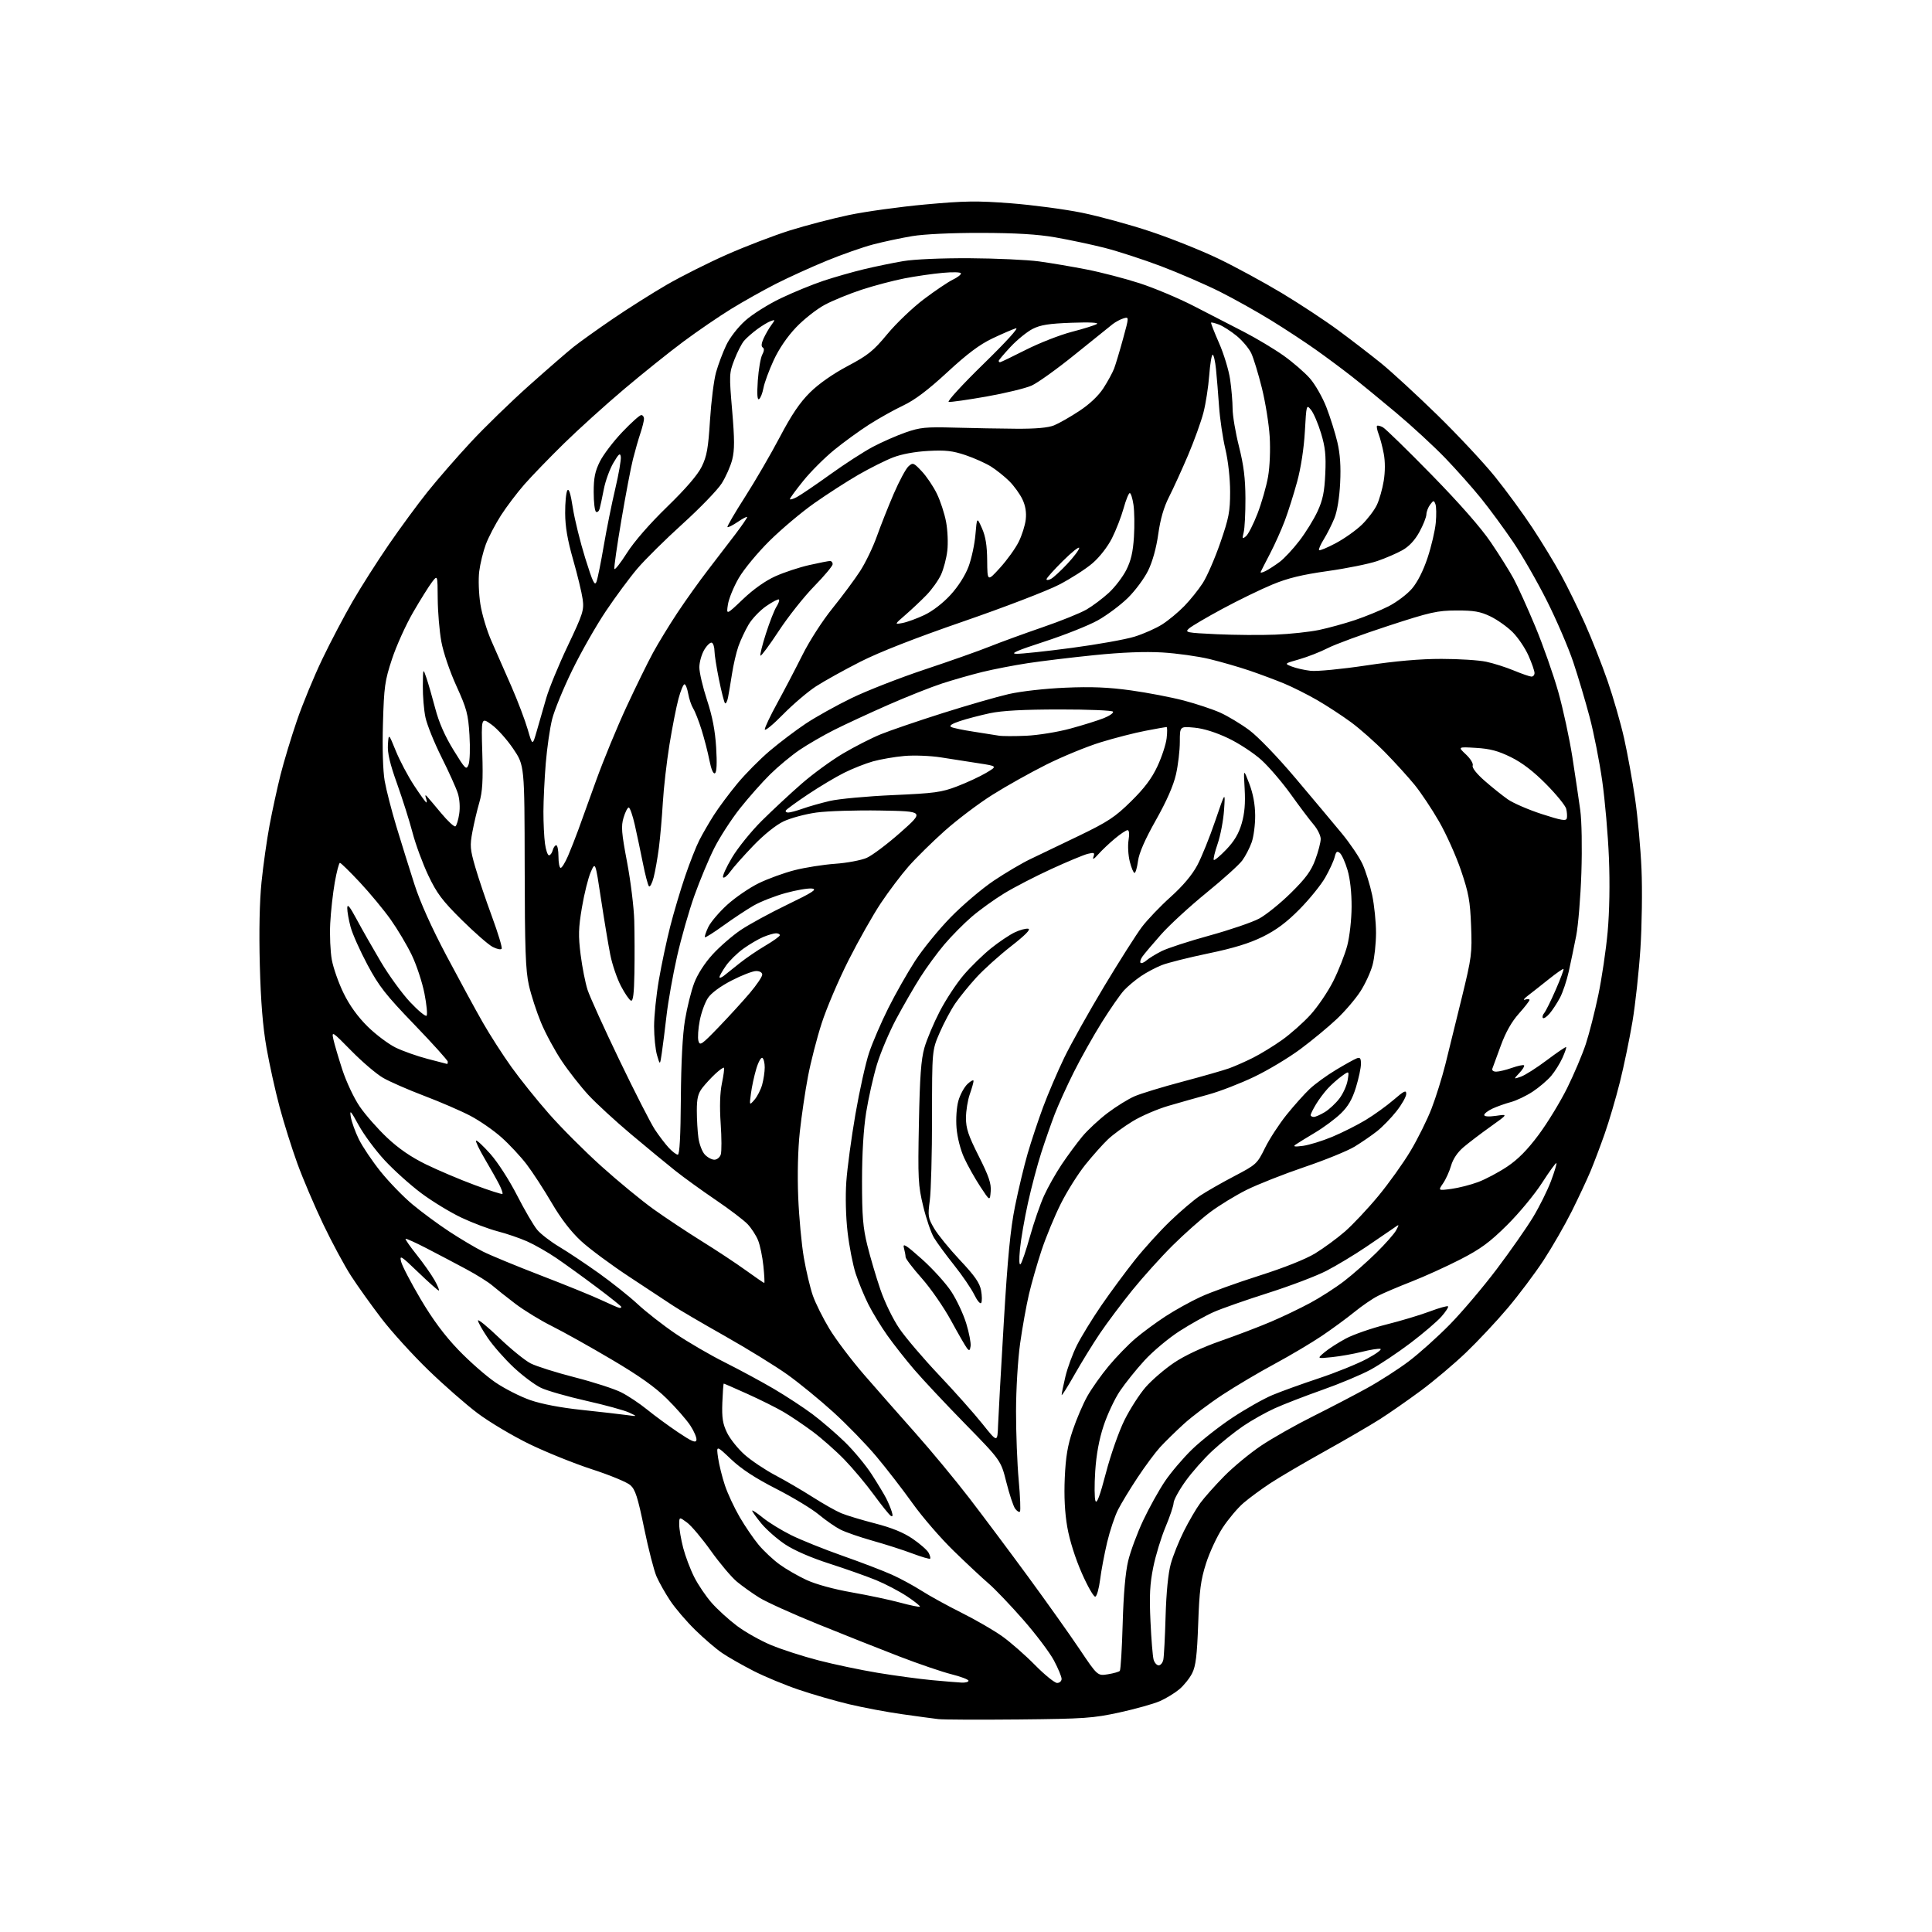 <?xml version="1.0" encoding="UTF-8" standalone="no"?>
<svg 
  version="1.1" 
  xmlns="http://www.w3.org/2000/svg" 
  xmlns:xlink="http://www.w3.org/1999/xlink" 
  xmlns:svg="http://www.w3.org/2000/svg"
  xmlns:rdf="http://www.w3.org/1999/02/22-rdf-syntax-ns#"
  xmlns:cc="http://creativecommons.org/ns#"
  xmlns:dc="http://purl.org/dc/elements/1.1/"
  viewBox="0 0 768 768"
  width="768"
  height="768"
>
<style>svg {background-color: white; }</style>"
<path stroke="none" fill="black" fill-rule="evenodd" d="M405.00,683.51C389.32,683.66 374.93,683.60 373.00,683.37C371.07,683.15 364.59,682.27 358.60,681.42C352.60,680.58 343.15,678.80 337.60,677.48C332.04,676.16 323.00,673.55 317.50,671.68C312.00,669.82 303.90,666.45 299.50,664.20C295.10,661.95 289.51,658.77 287.09,657.12C284.66,655.48 279.82,651.33 276.33,647.90C272.83,644.48 268.38,639.27 266.43,636.32C264.47,633.38 262.04,629.07 261.01,626.74C259.98,624.41 257.75,615.75 256.06,607.50C253.52,595.15 252.55,592.12 250.57,590.37C249.24,589.19 242.39,586.36 235.33,584.07C228.27,581.78 217.05,577.25 210.38,574.01C203.72,570.76 194.49,565.27 189.88,561.80C185.27,558.34 176.44,550.61 170.27,544.63C164.09,538.65 155.71,529.43 151.65,524.13C147.60,518.83 142.13,511.19 139.52,507.14C136.90,503.09 131.93,493.86 128.48,486.64C125.03,479.41 120.40,468.55 118.20,462.50C116.00,456.45 112.82,446.32 111.13,440.00C109.44,433.68 107.10,423.10 105.94,416.50C104.47,408.11 103.67,398.23 103.28,383.64C102.93,370.26 103.17,358.42 103.96,350.64C104.64,343.96 106.08,333.77 107.16,328.00C108.24,322.23 110.21,313.22 111.52,307.98C112.84,302.74 115.76,293.07 118.02,286.48C120.27,279.89 124.82,268.88 128.12,262.00C131.42,255.12 136.86,244.78 140.21,239.00C143.56,233.22 150.01,223.10 154.54,216.50C159.07,209.90 166.01,200.45 169.97,195.50C173.93,190.55 181.66,181.67 187.15,175.77C192.64,169.86 203.06,159.73 210.31,153.26C217.57,146.78 225.53,139.87 228.00,137.90C230.47,135.94 237.45,130.95 243.50,126.82C249.55,122.69 259.23,116.57 265.00,113.22C270.77,109.88 281.57,104.45 289.00,101.17C296.43,97.89 307.68,93.59 314.00,91.60C320.32,89.62 330.90,86.86 337.50,85.47C344.10,84.09 357.74,82.20 367.82,81.28C383.53,79.85 388.37,79.78 401.82,80.81C410.44,81.48 423.12,83.16 430.00,84.55C436.88,85.95 449.15,89.30 457.28,92.01C465.41,94.72 477.56,99.57 484.28,102.80C491.00,106.03 502.35,112.19 509.50,116.48C516.65,120.78 526.77,127.45 532.00,131.31C537.23,135.17 544.88,141.06 549.00,144.39C553.12,147.73 563.19,157.00 571.37,164.98C579.54,172.97 589.86,184.00 594.29,189.50C598.73,195.00 605.43,204.15 609.18,209.84C612.93,215.53 618.06,223.97 620.58,228.60C623.11,233.23 627.37,241.92 630.05,247.91C632.73,253.91 636.77,264.14 639.03,270.66C641.29,277.17 644.25,287.45 645.61,293.50C646.96,299.55 648.93,310.35 649.97,317.50C651.02,324.65 652.17,337.25 652.52,345.50C652.88,353.75 652.68,367.97 652.09,377.10C651.49,386.24 650.07,399.29 648.93,406.10C647.78,412.92 645.54,423.73 643.94,430.12C642.35,436.51 639.63,445.73 637.91,450.62C636.20,455.50 633.66,462.20 632.29,465.50C630.91,468.80 627.54,476.00 624.80,481.50C622.05,487.00 617.00,495.77 613.58,501.00C610.15,506.23 603.73,514.77 599.31,520.00C594.90,525.23 587.44,533.18 582.74,537.68C578.04,542.18 569.98,548.98 564.84,552.79C559.70,556.59 552.35,561.72 548.50,564.17C544.65,566.62 534.75,572.38 526.50,576.97C518.25,581.56 508.57,587.24 505.00,589.59C501.43,591.94 496.62,595.48 494.31,597.46C492.01,599.43 488.29,603.85 486.04,607.27C483.79,610.70 480.81,617.10 479.41,621.50C477.29,628.16 476.77,632.18 476.30,645.50C475.84,658.14 475.34,662.26 473.91,665.12C472.91,667.12 470.61,669.99 468.80,671.51C466.99,673.03 463.49,675.17 461.01,676.25C458.53,677.33 451.32,679.35 445.00,680.73C434.48,683.02 431.08,683.25 405.00,683.51zM382.25,668.86C383.76,668.94 385.00,668.60 385.00,668.12C385.00,667.64 381.96,666.48 378.25,665.55C374.54,664.62 365.20,661.44 357.50,658.47C349.80,655.51 335.26,649.74 325.19,645.65C315.12,641.57 304.62,636.82 301.87,635.11C299.11,633.40 295.10,630.53 292.94,628.75C290.78,626.96 286.13,621.45 282.60,616.50C279.07,611.55 274.80,606.47 273.09,605.22C270.00,602.94 270.00,602.94 270.00,606.08C270.00,607.80 270.71,611.94 271.57,615.28C272.44,618.61 274.41,623.85 275.97,626.92C277.52,629.99 280.65,634.61 282.93,637.19C285.20,639.77 289.72,643.88 292.97,646.32C296.23,648.77 302.32,652.19 306.51,653.94C310.69,655.68 319.16,658.42 325.31,660.01C331.47,661.61 342.12,663.85 349.00,664.99C355.88,666.12 365.55,667.43 370.50,667.89C375.45,668.35 380.74,668.79 382.25,668.86zM420.22,669.00C421.20,669.00 422.00,668.28 422.00,667.39C422.00,666.50 420.62,663.19 418.94,660.03C417.25,656.87 411.74,649.57 406.69,643.81C401.63,638.05 395.48,631.60 393.00,629.48C390.52,627.36 384.30,621.55 379.17,616.56C374.03,611.58 366.66,603.06 362.78,597.62C358.90,592.19 352.42,583.80 348.37,578.97C344.32,574.14 336.62,566.21 331.25,561.34C325.89,556.47 317.68,549.75 313.00,546.41C308.32,543.07 297.07,536.14 288.00,531.01C278.93,525.89 269.70,520.48 267.50,518.99C265.30,517.51 257.56,512.40 250.29,507.64C243.03,502.87 234.33,496.43 230.97,493.32C226.92,489.56 222.98,484.44 219.26,478.08C216.18,472.81 211.71,465.95 209.34,462.84C206.96,459.73 202.47,454.91 199.36,452.14C196.25,449.36 190.68,445.50 186.97,443.55C183.27,441.61 175.02,438.04 168.64,435.62C162.26,433.20 154.90,429.98 152.27,428.46C149.65,426.94 143.96,422.10 139.63,417.68C132.08,409.99 131.80,409.80 132.51,413.08C132.91,414.96 134.52,420.41 136.07,425.19C137.65,430.02 140.70,436.52 142.97,439.83C145.20,443.11 150.09,448.67 153.82,452.19C158.48,456.59 163.36,459.94 169.35,462.87C174.15,465.21 182.86,468.91 188.70,471.07C194.54,473.24 199.51,474.83 199.73,474.60C199.96,474.37 199.38,472.68 198.44,470.84C197.51,469.00 194.94,464.45 192.74,460.72C190.53,456.99 188.96,453.70 189.25,453.42C189.53,453.14 192.08,455.51 194.92,458.70C197.83,461.96 202.46,469.14 205.54,475.17C208.55,481.05 212.16,487.22 213.56,488.89C214.97,490.56 218.90,493.59 222.31,495.62C225.71,497.65 232.78,502.36 238.00,506.08C243.22,509.80 250.20,515.36 253.50,518.43C256.80,521.50 263.53,526.76 268.46,530.11C273.39,533.46 282.23,538.61 288.10,541.55C293.98,544.50 302.77,549.25 307.64,552.11C312.51,554.98 319.43,559.51 323.00,562.18C326.57,564.86 332.38,569.85 335.89,573.27C339.40,576.70 344.19,582.47 346.53,586.10C348.87,589.72 351.45,594.00 352.27,595.60C353.08,597.19 354.08,599.57 354.48,600.88C354.99,602.51 354.87,603.04 354.10,602.56C353.49,602.18 350.46,598.41 347.37,594.19C344.29,589.96 339.00,583.66 335.63,580.19C332.26,576.71 326.57,571.70 323.00,569.04C319.43,566.39 314.23,562.88 311.44,561.25C308.66,559.62 302.25,556.42 297.19,554.14C292.14,551.86 287.87,550.00 287.71,550.00C287.55,550.00 287.30,553.39 287.14,557.54C286.92,563.61 287.28,565.95 289.01,569.52C290.19,571.96 293.32,575.88 295.96,578.23C298.60,580.58 304.08,584.25 308.13,586.40C312.18,588.54 318.90,592.46 323.05,595.11C327.20,597.76 332.30,600.65 334.39,601.52C336.48,602.39 342.53,604.22 347.85,605.59C354.49,607.30 359.15,609.20 362.80,611.69C365.71,613.68 368.56,616.18 369.13,617.24C369.70,618.30 369.97,619.36 369.73,619.60C369.50,619.83 366.34,618.91 362.72,617.55C359.10,616.18 351.99,613.90 346.91,612.48C341.84,611.05 336.06,609.05 334.07,608.03C332.07,607.02 328.20,604.33 325.47,602.06C322.74,599.79 315.10,595.17 308.50,591.80C300.17,587.54 294.71,583.97 290.62,580.09C284.73,574.50 284.73,574.50 285.45,579.50C285.85,582.25 287.07,587.19 288.17,590.47C289.27,593.76 291.92,599.43 294.05,603.08C296.18,606.73 299.57,611.70 301.58,614.11C303.60,616.52 307.32,620.02 309.87,621.87C312.42,623.73 317.26,626.52 320.64,628.08C324.34,629.79 331.49,631.75 338.64,633.00C345.16,634.14 353.82,635.98 357.87,637.08C361.93,638.18 365.44,638.90 365.67,638.67C365.90,638.44 363.58,636.59 360.53,634.56C357.47,632.54 351.94,629.64 348.24,628.12C344.53,626.60 336.18,623.65 329.69,621.56C322.31,619.19 315.69,616.30 312.05,613.88C308.85,611.74 304.61,608.00 302.62,605.58C300.63,603.15 299.00,600.87 299.00,600.51C299.00,600.16 300.91,601.42 303.25,603.32C305.59,605.22 310.65,608.33 314.50,610.24C318.35,612.15 327.57,615.86 335.00,618.48C342.43,621.09 351.24,624.47 354.58,625.98C357.92,627.48 363.22,630.36 366.35,632.36C369.48,634.37 376.65,638.31 382.27,641.12C387.90,643.93 395.20,648.16 398.50,650.53C401.80,652.90 407.64,658.02 411.47,661.92C415.31,665.81 419.25,669.00 420.22,669.00zM440.40,665.55C442.65,665.19 444.79,664.58 445.14,664.20C445.49,663.81 446.00,655.40 446.28,645.50C446.61,633.74 447.37,625.07 448.46,620.50C449.38,616.65 452.08,609.39 454.44,604.38C456.81,599.36 460.69,592.38 463.05,588.88C465.41,585.37 470.25,579.67 473.80,576.22C477.35,572.77 484.58,567.07 489.88,563.56C495.17,560.06 502.36,555.99 505.85,554.54C509.34,553.08 517.67,550.08 524.35,547.86C531.03,545.64 539.58,542.18 543.34,540.17C547.10,538.15 549.51,536.36 548.69,536.20C547.87,536.03 544.57,536.56 541.35,537.38C538.13,538.19 532.80,539.14 529.50,539.48C523.50,540.11 523.50,540.11 526.50,537.56C528.15,536.16 531.98,533.70 535.00,532.09C538.02,530.48 545.23,527.98 551.00,526.53C556.77,525.09 564.56,522.75 568.31,521.34C572.05,519.93 575.34,519.01 575.62,519.29C575.90,519.56 574.71,521.40 572.99,523.36C571.27,525.32 565.73,530.05 560.68,533.88C555.63,537.70 548.50,542.46 544.84,544.46C541.17,546.46 532.54,550.08 525.65,552.50C518.77,554.93 510.23,558.24 506.68,559.85C503.13,561.46 497.50,564.62 494.18,566.88C490.85,569.14 485.36,573.55 481.99,576.67C478.61,579.80 473.76,585.28 471.22,588.85C468.67,592.41 466.56,596.27 466.53,597.42C466.49,598.56 465.05,602.88 463.31,607.00C461.58,611.12 459.38,618.32 458.44,622.99C457.09,629.66 456.85,634.28 457.33,644.49C457.66,651.65 458.22,658.51 458.58,659.75C458.94,660.99 459.85,662.00 460.60,662.00C461.35,662.00 462.18,660.99 462.44,659.75C462.70,658.51 463.11,650.75 463.34,642.50C463.62,632.98 464.37,625.36 465.41,621.63C466.30,618.41 468.65,612.56 470.62,608.63C472.58,604.71 475.51,599.70 477.12,597.50C478.73,595.30 483.03,590.47 486.67,586.77C490.31,583.08 496.94,577.61 501.39,574.63C505.85,571.65 515.07,566.43 521.87,563.04C528.67,559.64 538.35,554.60 543.37,551.83C548.39,549.07 555.88,544.26 560.00,541.15C564.12,538.04 571.47,531.45 576.33,526.50C581.18,521.55 589.57,511.65 594.97,504.50C600.36,497.35 606.85,488.07 609.39,483.88C611.92,479.69 615.14,473.22 616.54,469.50C617.93,465.79 618.90,462.57 618.68,462.35C618.47,462.13 615.90,465.68 612.97,470.23C610.05,474.78 603.80,482.32 599.08,487.00C592.14,493.87 588.59,496.48 580.50,500.64C575.00,503.46 566.25,507.44 561.05,509.47C555.85,511.50 549.84,514.06 547.70,515.16C545.55,516.25 541.36,519.13 538.39,521.55C535.41,523.97 529.60,528.24 525.46,531.03C521.32,533.82 512.88,538.83 506.72,542.15C500.55,545.47 491.23,550.99 486.00,554.42C480.77,557.85 473.82,563.09 470.55,566.08C467.28,569.06 463.04,573.22 461.12,575.32C459.21,577.42 455.20,582.82 452.22,587.32C449.24,591.82 445.73,597.59 444.43,600.15C443.13,602.71 441.18,608.56 440.09,613.15C439.01,617.74 437.75,624.39 437.31,627.92C436.86,631.46 436.01,634.51 435.41,634.70C434.81,634.90 432.39,630.70 430.04,625.36C427.44,619.45 425.18,612.30 424.27,607.08C423.27,601.35 422.94,594.85 423.26,587.50C423.63,579.14 424.39,574.58 426.45,568.50C427.93,564.10 430.54,558.02 432.24,555.00C433.94,551.98 437.76,546.58 440.74,543.00C443.72,539.42 448.48,534.52 451.33,532.09C454.17,529.67 459.58,525.69 463.34,523.24C467.10,520.79 473.40,517.30 477.34,515.49C481.28,513.68 491.74,509.90 500.59,507.09C510.48,503.95 519.03,500.54 522.80,498.24C526.17,496.18 531.48,492.29 534.60,489.58C537.71,486.87 543.69,480.52 547.88,475.46C552.07,470.40 557.86,462.30 560.74,457.46C563.63,452.62 567.38,445.04 569.08,440.63C570.78,436.22 573.25,428.31 574.57,423.05C575.89,417.80 578.82,405.87 581.10,396.54C585.01,380.51 585.21,378.96 584.78,368.04C584.40,358.16 583.82,354.99 580.77,346.00C578.81,340.23 574.87,331.45 572.01,326.50C569.16,321.55 564.80,315.02 562.34,312.00C559.88,308.98 554.64,303.20 550.68,299.16C546.73,295.13 540.58,289.68 537.00,287.06C533.42,284.43 527.35,280.47 523.50,278.25C519.65,276.04 513.80,273.10 510.50,271.73C507.20,270.36 501.07,268.07 496.87,266.63C492.68,265.20 485.48,263.12 480.87,262.00C476.27,260.89 467.77,259.70 462.00,259.36C455.09,258.96 445.86,259.32 435.00,260.43C425.93,261.35 414.00,262.79 408.50,263.63C403.00,264.47 394.90,266.04 390.50,267.12C386.10,268.20 378.90,270.26 374.50,271.69C370.10,273.12 360.43,276.97 353.00,280.23C345.57,283.50 335.95,287.96 331.61,290.14C327.27,292.33 321.07,295.92 317.82,298.12C314.57,300.33 309.32,304.69 306.14,307.82C302.97,310.94 297.56,317.05 294.12,321.39C290.69,325.73 286.10,332.83 283.91,337.17C281.73,341.52 278.19,350.00 276.04,356.02C273.89,362.04 270.78,372.94 269.13,380.24C267.48,387.53 265.62,398.00 264.98,403.50C264.35,409.00 263.50,415.75 263.09,418.50C262.36,423.50 262.36,423.50 261.19,419.50C260.54,417.30 260.01,412.12 260.01,408.00C260.01,403.88 260.87,395.55 261.92,389.50C262.96,383.45 264.98,373.93 266.40,368.35C267.82,362.76 270.50,353.76 272.34,348.35C274.18,342.93 276.72,336.48 277.99,334.00C279.25,331.52 281.85,327.02 283.78,324.00C285.71,320.98 289.90,315.35 293.09,311.50C296.27,307.65 302.07,301.80 305.96,298.50C309.85,295.20 316.28,290.33 320.26,287.68C324.24,285.02 332.45,280.45 338.50,277.51C344.55,274.57 357.60,269.47 367.50,266.17C377.40,262.88 389.10,258.75 393.50,256.98C397.90,255.22 407.35,251.78 414.50,249.32C421.65,246.87 429.50,243.70 431.94,242.28C434.38,240.86 438.35,237.87 440.78,235.64C443.20,233.41 446.32,229.33 447.71,226.58C449.58,222.89 450.38,219.44 450.76,213.42C451.04,208.93 450.95,203.18 450.57,200.63C450.19,198.08 449.53,196.00 449.10,196.00C448.68,196.00 447.57,198.74 446.64,202.08C445.71,205.43 443.63,210.78 442.02,213.97C440.30,217.37 437.10,221.48 434.29,223.89C431.66,226.16 425.68,230.00 421.00,232.42C416.32,234.85 399.23,241.41 383.00,247.01C363.70,253.67 349.49,259.24 341.90,263.10C335.52,266.35 327.65,270.72 324.40,272.82C321.16,274.92 315.24,279.96 311.25,284.02C307.26,288.08 304.01,290.75 304.01,289.95C304.02,289.15 306.25,284.45 308.97,279.50C311.68,274.55 316.16,265.99 318.92,260.47C321.79,254.73 326.95,246.72 330.99,241.73C334.86,236.93 339.78,230.31 341.91,227.01C344.05,223.71 347.03,217.52 348.55,213.25C350.06,208.99 353.09,201.36 355.27,196.29C357.46,191.23 360.09,186.32 361.12,185.39C362.89,183.79 363.16,183.89 366.41,187.34C368.30,189.34 371.00,193.34 372.41,196.24C373.82,199.13 375.48,204.20 376.09,207.50C376.71,210.80 376.92,215.94 376.57,218.92C376.23,221.90 375.10,226.18 374.08,228.42C373.05,230.66 370.46,234.30 368.33,236.50C366.19,238.70 362.43,242.25 359.97,244.38C355.50,248.26 355.50,248.26 358.77,247.65C360.56,247.32 364.47,245.89 367.46,244.48C370.72,242.93 374.87,239.74 377.87,236.45C380.92,233.12 383.69,228.76 385.01,225.25C386.19,222.09 387.43,216.35 387.75,212.50C388.35,205.50 388.35,205.50 390.35,210.00C391.79,213.26 392.37,216.80 392.42,222.86C392.50,231.23 392.50,231.23 397.54,225.69C400.31,222.64 403.63,218.03 404.92,215.44C406.22,212.85 407.49,208.83 407.75,206.51C408.07,203.67 407.64,201.04 406.43,198.49C405.44,196.40 403.11,193.18 401.26,191.32C399.40,189.47 396.15,186.86 394.02,185.51C391.90,184.17 387.31,182.11 383.83,180.93C378.69,179.20 375.90,178.88 369.00,179.25C363.71,179.54 358.42,180.51 354.99,181.84C351.96,183.01 345.77,186.11 341.22,188.73C336.68,191.35 328.81,196.43 323.73,200.00C318.65,203.57 310.63,210.32 305.90,215.00C301.14,219.71 295.68,226.31 293.66,229.80C291.65,233.26 289.72,237.98 289.36,240.30C288.71,244.50 288.71,244.50 295.32,238.21C299.48,234.24 304.25,230.86 308.21,229.08C311.67,227.52 317.74,225.51 321.70,224.62C325.66,223.73 329.37,223.00 329.95,223.00C330.53,223.00 331.00,223.57 331.00,224.27C331.00,224.96 327.70,228.91 323.66,233.04C319.62,237.17 313.27,245.18 309.56,250.84C305.84,256.50 302.57,260.91 302.30,260.63C302.03,260.36 303.01,256.39 304.48,251.82C305.95,247.24 307.83,242.45 308.66,241.16C309.48,239.88 309.93,238.60 309.65,238.32C309.37,238.04 307.09,239.21 304.59,240.94C302.09,242.66 298.93,245.98 297.56,248.31C296.19,250.65 294.37,254.52 293.53,256.91C292.69,259.30 291.54,264.24 290.98,267.88C290.42,271.52 289.70,275.77 289.39,277.32C289.07,278.87 288.54,279.87 288.20,279.54C287.87,279.20 286.80,275.01 285.82,270.22C284.84,265.42 284.03,260.29 284.02,258.81C284.01,257.33 283.56,255.84 283.02,255.51C282.47,255.17 281.13,256.39 280.02,258.20C278.91,260.02 278.01,263.19 278.00,265.25C278.00,267.31 279.37,273.16 281.04,278.25C283.18,284.75 284.27,290.36 284.68,297.11C285.07,303.43 284.91,306.94 284.21,307.37C283.55,307.78 282.72,305.87 282.01,302.26C281.39,299.09 279.98,293.64 278.89,290.14C277.80,286.64 276.30,282.82 275.56,281.64C274.83,280.46 273.93,277.81 273.57,275.75C273.21,273.69 272.54,272.00 272.09,272.00C271.63,272.00 270.56,274.59 269.71,277.75C268.85,280.91 267.24,289.12 266.12,296.00C265.01,302.88 263.82,313.23 263.49,319.00C263.15,324.77 262.45,332.88 261.92,337.00C261.38,341.12 260.45,346.44 259.83,348.80C259.21,351.17 258.37,352.75 257.96,352.30C257.56,351.86 256.47,347.73 255.56,343.13C254.64,338.53 253.19,331.67 252.34,327.88C251.48,324.10 250.40,321.00 249.93,321.00C249.46,321.00 248.54,322.80 247.88,325.01C246.85,328.45 247.04,330.95 249.28,342.76C250.71,350.32 251.99,360.77 252.13,366.00C252.27,371.23 252.30,380.60 252.19,386.83C252.05,394.97 251.67,398.06 250.83,397.78C250.19,397.56 248.38,394.94 246.82,391.94C245.26,388.95 243.35,383.35 242.59,379.50C241.83,375.65 240.18,365.75 238.93,357.50C236.66,342.50 236.66,342.50 234.83,346.65C233.83,348.93 232.26,355.23 231.34,360.65C229.94,368.93 229.85,371.94 230.81,379.50C231.43,384.45 232.68,390.75 233.57,393.50C234.47,396.25 240.18,408.85 246.27,421.50C252.36,434.15 258.68,446.52 260.31,449.00C261.95,451.48 264.44,454.74 265.83,456.25C267.23,457.76 268.85,459.00 269.44,459.00C270.15,459.00 270.55,451.70 270.65,436.75C270.75,422.43 271.33,411.29 272.29,405.50C273.11,400.55 274.76,393.91 275.96,390.75C277.29,387.25 280.14,382.82 283.25,379.42C286.05,376.35 291.05,372.01 294.34,369.77C297.64,367.53 306.00,362.97 312.92,359.63C323.17,354.68 324.99,353.49 322.77,353.21C321.26,353.02 316.54,353.83 312.28,355.00C308.02,356.17 302.27,358.42 299.51,360.02C296.76,361.61 291.38,365.17 287.56,367.93C283.74,370.69 280.44,372.78 280.22,372.56C280.01,372.34 280.60,370.54 281.54,368.55C282.49,366.56 285.90,362.55 289.12,359.63C292.34,356.72 297.97,352.87 301.62,351.09C305.27,349.31 311.67,346.98 315.83,345.92C319.99,344.85 327.24,343.71 331.95,343.37C336.65,343.04 342.30,341.98 344.50,341.03C346.70,340.07 352.76,335.51 357.97,330.90C367.44,322.50 367.44,322.50 349.97,322.20C340.36,322.03 328.90,322.39 324.50,323.00C320.10,323.61 314.22,325.20 311.44,326.53C308.38,328.00 303.60,331.85 299.40,336.23C295.56,340.23 291.46,344.85 290.29,346.50C289.12,348.15 287.84,349.17 287.45,348.78C287.05,348.39 288.63,344.87 290.96,340.95C293.28,337.04 298.63,330.43 302.84,326.25C307.05,322.07 314.15,315.47 318.61,311.58C323.07,307.68 330.48,302.27 335.08,299.55C339.68,296.83 346.46,293.37 350.15,291.87C353.84,290.37 364.88,286.60 374.68,283.49C384.48,280.39 396.32,276.97 401.00,275.90C405.90,274.79 415.44,273.71 423.50,273.37C433.87,272.92 440.61,273.20 449.50,274.43C456.10,275.34 465.57,277.16 470.54,278.46C475.52,279.77 482.04,281.94 485.04,283.28C488.04,284.63 493.24,287.75 496.58,290.23C500.11,292.85 507.88,300.92 515.08,309.45C521.91,317.54 530.16,327.38 533.42,331.33C536.67,335.27 540.37,340.75 541.63,343.51C542.89,346.26 544.62,351.81 545.46,355.82C546.31,359.84 546.99,366.59 546.99,370.82C546.98,375.04 546.37,380.79 545.62,383.59C544.87,386.39 542.70,391.12 540.78,394.09C538.86,397.07 534.64,402.01 531.39,405.07C528.15,408.14 521.67,413.50 517.00,416.98C512.33,420.46 504.00,425.46 498.50,428.08C493.00,430.71 484.90,433.84 480.50,435.05C476.10,436.26 468.90,438.29 464.50,439.58C460.10,440.86 453.69,443.62 450.26,445.71C446.83,447.79 442.40,451.04 440.42,452.92C438.43,454.80 434.42,459.30 431.50,462.92C428.58,466.54 424.17,473.55 421.69,478.50C419.21,483.45 415.77,491.78 414.04,497.00C412.31,502.23 410.05,510.10 409.02,514.50C407.99,518.90 406.41,527.67 405.52,534.00C404.61,540.50 403.90,552.24 403.89,561.00C403.88,569.52 404.35,581.85 404.95,588.40C405.55,594.94 405.76,600.57 405.44,600.90C405.11,601.23 404.25,600.69 403.53,599.71C402.81,598.73 401.25,594.02 400.05,589.24C397.87,580.55 397.87,580.55 383.66,566.02C375.85,558.04 366.74,548.32 363.42,544.44C360.09,540.56 355.31,534.49 352.79,530.94C350.27,527.40 346.85,521.80 345.19,518.50C343.53,515.20 341.26,509.69 340.14,506.26C339.03,502.83 337.58,495.43 336.93,489.81C336.22,483.73 336.02,475.63 336.42,469.79C336.79,464.40 338.42,452.32 340.04,442.95C341.66,433.57 344.11,422.54 345.49,418.44C346.87,414.33 350.30,406.37 353.12,400.74C355.93,395.11 360.72,386.68 363.75,382.00C366.78,377.32 373.14,369.52 377.88,364.66C382.62,359.80 390.36,353.23 395.08,350.06C399.81,346.90 406.33,343.05 409.58,341.51C412.84,339.97 421.52,335.79 428.89,332.24C440.49,326.63 443.25,324.81 449.61,318.55C454.92,313.33 457.83,309.46 460.11,304.58C461.84,300.87 463.49,295.85 463.76,293.42C464.04,290.99 464.02,289.00 463.72,289.00C463.42,289.00 459.65,289.67 455.34,290.50C451.03,291.32 443.00,293.38 437.50,295.08C432.00,296.77 422.31,300.76 415.96,303.93C409.62,307.10 399.95,312.51 394.49,315.96C389.02,319.40 380.49,325.85 375.52,330.28C370.56,334.71 364.10,341.07 361.16,344.42C358.23,347.76 353.28,354.32 350.17,358.98C347.05,363.65 341.27,373.87 337.31,381.71C333.35,389.54 328.55,400.80 326.64,406.73C324.72,412.65 322.26,422.23 321.17,428.00C320.07,433.77 318.62,443.63 317.94,449.90C317.18,456.93 316.94,466.89 317.30,475.90C317.63,483.93 318.64,494.77 319.55,500.00C320.46,505.23 322.06,511.97 323.11,514.99C324.16,518.01 327.13,523.97 329.70,528.23C332.28,532.49 338.46,540.67 343.44,546.42C348.42,552.16 357.63,562.63 363.90,569.68C370.16,576.73 379.84,588.41 385.40,595.64C390.95,602.87 401.43,616.87 408.67,626.75C415.92,636.64 425.10,649.56 429.07,655.46C436.29,666.21 436.29,666.21 440.40,665.55zM439.62,585.53C441.51,578.29 444.77,569.00 446.99,564.53C449.18,560.11 452.98,554.20 455.44,551.38C457.91,548.57 462.98,544.21 466.71,541.70C470.98,538.83 477.84,535.62 485.20,533.05C491.64,530.80 500.64,527.37 505.20,525.42C509.77,523.48 516.80,520.11 520.82,517.94C524.85,515.78 530.93,511.87 534.32,509.26C537.72,506.65 543.47,501.58 547.10,498.00C550.73,494.43 554.29,490.39 555.01,489.02C556.31,486.55 556.31,486.55 553.91,488.26C552.58,489.20 547.67,492.55 543.00,495.70C538.33,498.85 531.27,503.10 527.33,505.14C523.38,507.19 512.96,511.15 504.17,513.95C495.38,516.74 485.62,520.16 482.48,521.55C479.34,522.94 473.22,526.35 468.89,529.13C464.55,531.92 458.28,537.16 454.95,540.80C451.62,544.43 447.21,549.94 445.14,553.03C443.07,556.13 440.17,562.31 438.70,566.77C436.91,572.17 435.80,578.20 435.37,584.84C435.01,590.32 435.05,595.64 435.47,596.65C436.00,597.95 437.24,594.61 439.62,585.53zM276.84,572.45C277.02,571.57 275.93,568.98 274.42,566.68C272.91,564.38 268.71,559.58 265.08,556.00C260.40,551.37 254.04,546.86 243.00,540.35C234.47,535.31 223.84,529.37 219.36,527.14C214.89,524.92 208.36,520.92 204.86,518.27C201.36,515.61 197.26,512.35 195.73,511.03C194.21,509.70 189.49,506.74 185.23,504.46C180.98,502.18 173.92,498.46 169.54,496.20C165.16,493.94 161.42,492.25 161.22,492.45C161.02,492.65 163.03,495.53 165.68,498.85C168.33,502.18 171.53,506.72 172.78,508.95C174.03,511.18 174.77,513.00 174.42,513.00C174.07,513.00 170.40,509.74 166.25,505.75C159.40,499.16 158.78,498.77 159.44,501.50C159.83,503.15 163.33,509.85 167.19,516.39C172.04,524.59 176.71,530.87 182.22,536.61C186.61,541.18 193.21,546.98 196.88,549.49C200.54,551.99 206.79,555.17 210.75,556.55C215.29,558.13 222.88,559.58 231.23,560.46C238.53,561.24 246.53,562.15 249.00,562.49C253.50,563.10 253.50,563.10 250.00,561.48C248.07,560.59 240.43,558.50 233.01,556.83C225.60,555.16 217.53,552.85 215.10,551.71C212.67,550.56 207.77,546.91 204.23,543.59C200.68,540.28 196.03,534.99 193.89,531.84C191.75,528.69 190.00,525.57 190.00,524.92C190.00,524.26 193.78,527.36 198.40,531.79C203.03,536.23 208.67,540.81 210.94,541.97C213.21,543.13 221.14,545.63 228.56,547.53C235.98,549.43 244.26,552.11 246.97,553.49C249.69,554.86 254.30,557.94 257.23,560.32C260.15,562.70 265.69,566.76 269.52,569.34C274.99,573.02 276.57,573.69 276.84,572.45zM396.75,566.50C396.89,562.65 397.92,544.20 399.03,525.50C400.56,499.84 401.66,488.56 403.49,479.50C404.82,472.90 407.08,463.50 408.49,458.61C409.91,453.72 412.68,445.39 414.64,440.11C416.60,434.82 420.38,426.00 423.03,420.50C425.69,415.00 432.83,402.23 438.90,392.13C444.98,382.02 451.73,371.39 453.91,368.50C456.09,365.62 461.23,360.24 465.34,356.55C470.25,352.13 473.88,347.82 475.94,343.96C477.67,340.72 480.88,332.77 483.08,326.29C487.09,314.50 487.09,314.50 486.58,322.00C486.30,326.12 485.15,332.16 484.03,335.41C482.91,338.67 482.22,341.56 482.50,341.84C482.78,342.12 485.02,340.25 487.47,337.69C490.65,334.37 492.41,331.40 493.59,327.35C494.76,323.31 495.10,319.33 494.77,313.59C494.30,305.50 494.30,305.50 496.60,311.50C498.12,315.48 498.91,319.73 498.95,324.12C498.98,327.77 498.35,332.59 497.56,334.84C496.76,337.09 495.08,340.34 493.81,342.06C492.54,343.79 486.10,349.59 479.50,354.96C472.90,360.33 464.80,367.78 461.50,371.52C458.20,375.25 454.89,379.17 454.15,380.22C453.40,381.27 453.06,382.40 453.39,382.73C453.72,383.05 454.78,382.63 455.74,381.78C456.71,380.93 459.42,379.27 461.76,378.09C464.10,376.91 472.65,374.13 480.76,371.90C488.87,369.67 497.75,366.64 500.50,365.17C503.25,363.70 508.92,359.12 513.11,355.00C519.07,349.12 521.18,346.25 522.86,341.71C524.04,338.53 525.00,334.83 525.00,333.50C525.00,332.16 523.73,329.59 522.19,327.78C520.64,325.98 516.60,320.61 513.20,315.86C509.80,311.11 504.55,304.96 501.52,302.19C498.50,299.43 492.53,295.50 488.26,293.47C483.27,291.10 478.45,289.59 474.75,289.25C469.00,288.72 469.00,288.72 469.00,294.91C469.00,298.32 468.31,304.14 467.47,307.84C466.45,312.30 463.75,318.46 459.47,326.04C455.14,333.72 452.80,339.07 452.38,342.25C452.03,344.86 451.40,347.00 450.99,347.00C450.58,347.00 449.73,344.98 449.11,342.51C448.48,340.03 448.26,336.21 448.61,334.01C449.02,331.50 448.87,330.00 448.22,330.00C447.65,330.00 445.38,331.51 443.17,333.36C440.95,335.21 437.98,338.02 436.57,339.61C434.81,341.58 434.20,341.89 434.66,340.60C435.25,338.93 434.98,338.79 432.41,339.41C430.81,339.80 424.31,342.51 417.97,345.42C411.62,348.33 403.18,352.69 399.22,355.11C395.25,357.52 389.42,361.73 386.25,364.45C383.09,367.17 378.20,372.12 375.38,375.45C372.56,378.78 368.26,384.65 365.82,388.50C363.37,392.35 359.09,399.77 356.29,405.00C353.50,410.23 350.03,418.42 348.58,423.21C347.14,428.00 345.22,436.55 344.31,442.21C343.26,448.83 342.67,458.57 342.67,469.50C342.67,483.40 343.05,488.05 344.77,495.00C345.92,499.68 348.24,507.55 349.93,512.50C351.69,517.66 354.93,524.32 357.52,528.13C360.01,531.77 367.11,540.10 373.29,546.63C379.48,553.16 387.23,561.88 390.52,566.00C396.50,573.50 396.50,573.50 396.75,566.50zM427.10,546.50C424.30,551.45 422.01,555.05 422.02,554.50C422.02,553.95 422.69,550.68 423.51,547.24C424.32,543.80 426.39,538.17 428.11,534.74C429.83,531.31 434.18,524.23 437.76,519.00C441.35,513.77 447.33,505.68 451.04,501.00C454.76,496.32 461.11,489.32 465.15,485.44C469.19,481.55 474.52,477.01 477.00,475.35C479.48,473.69 485.59,470.19 490.58,467.58C499.44,462.94 499.73,462.67 502.87,456.30C504.64,452.72 508.50,446.79 511.44,443.14C514.38,439.49 518.52,434.86 520.64,432.86C522.76,430.86 527.45,427.46 531.05,425.30C534.65,423.14 538.36,421.07 539.30,420.72C540.66,420.19 541.00,420.64 541.00,422.93C541.00,424.50 540.10,428.70 539.00,432.27C537.54,437.00 535.92,439.79 533.01,442.62C530.81,444.75 526.20,448.18 522.76,450.23C519.32,452.28 515.83,454.43 515.00,455.02C513.89,455.80 514.65,455.92 517.91,455.50C520.33,455.18 525.58,453.57 529.57,451.91C533.56,450.24 539.57,447.22 542.92,445.19C546.27,443.16 551.26,439.56 554.01,437.19C558.18,433.60 559.00,433.21 559.00,434.85C559.00,435.94 557.25,439.03 555.12,441.73C552.98,444.44 549.49,448.02 547.37,449.69C545.24,451.37 541.25,454.11 538.50,455.79C535.75,457.47 526.76,461.14 518.51,463.93C510.27,466.73 499.92,470.82 495.51,473.01C491.11,475.21 484.57,479.21 481.00,481.90C477.43,484.59 470.74,490.53 466.13,495.10C461.53,499.67 454.30,507.70 450.05,512.95C445.81,518.20 440.06,525.88 437.27,530.00C434.49,534.12 429.91,541.55 427.10,546.50zM385.83,535.10C385.56,536.94 385.30,537.08 384.38,535.92C383.76,535.14 380.92,530.20 378.05,524.94C375.19,519.69 369.96,512.13 366.43,508.15C362.89,504.16 359.99,500.37 359.99,499.70C359.98,499.04 359.67,497.38 359.31,496.02C358.77,494.02 360.16,494.89 366.47,500.52C370.77,504.36 376.04,510.18 378.18,513.46C380.32,516.74 382.99,522.44 384.11,526.14C385.24,529.84 386.01,533.87 385.83,535.10zM246.25,519.91C246.66,519.96 247.00,519.79 247.00,519.52C247.00,519.26 242.57,515.73 237.16,511.67C231.76,507.62 224.52,502.39 221.09,500.06C217.66,497.73 212.45,494.76 209.51,493.46C206.57,492.16 201.31,490.36 197.83,489.47C194.35,488.57 187.90,486.14 183.50,484.07C179.10,482.00 171.90,477.62 167.50,474.34C163.10,471.05 156.53,465.15 152.90,461.22C149.27,457.30 144.63,451.03 142.58,447.29C139.39,441.45 138.95,440.99 139.45,444.00C139.77,445.93 141.20,449.90 142.63,452.83C144.06,455.76 147.96,461.56 151.30,465.72C154.64,469.87 160.33,475.74 163.94,478.75C167.55,481.77 174.10,486.61 178.50,489.50C182.90,492.39 188.97,496.00 191.98,497.51C195.00,499.03 205.35,503.30 214.98,507.01C224.62,510.71 235.43,515.11 239.00,516.78C242.57,518.46 245.84,519.87 246.25,519.91zM390.05,517.92C389.69,518.51 388.45,517.05 387.30,514.68C386.15,512.32 382.55,507.03 379.29,502.94C376.03,498.85 372.42,493.93 371.26,492.00C370.11,490.07 368.18,484.45 366.99,479.50C364.98,471.19 364.85,468.66 365.28,446.50C365.64,427.94 366.14,421.14 367.47,416.50C368.41,413.20 371.16,406.68 373.58,402.00C376.01,397.32 380.30,390.80 383.13,387.51C385.96,384.21 390.83,379.47 393.95,376.96C397.07,374.45 401.31,371.61 403.35,370.64C405.40,369.66 407.83,369.01 408.75,369.19C409.86,369.40 407.57,371.73 401.88,376.17C397.19,379.83 391.01,385.40 388.15,388.53C385.28,391.66 381.51,396.30 379.77,398.83C378.03,401.36 375.23,406.60 373.55,410.47C370.50,417.50 370.50,417.50 370.50,444.00C370.50,458.57 370.10,473.50 369.61,477.18C368.78,483.41 368.90,484.15 371.35,488.33C372.79,490.79 377.41,496.46 381.62,500.94C387.50,507.18 389.45,509.99 389.99,512.97C390.39,515.11 390.41,517.34 390.05,517.92zM303.80,510.00C304.00,510.00 303.84,506.96 303.46,503.25C303.08,499.54 302.12,494.93 301.33,493.00C300.54,491.07 298.68,488.21 297.20,486.64C295.71,485.06 290.00,480.72 284.50,476.99C279.00,473.26 271.75,468.02 268.40,465.35C265.04,462.68 257.17,456.19 250.90,450.92C244.63,445.65 236.97,438.60 233.87,435.25C230.78,431.89 226.01,425.81 223.28,421.72C220.55,417.64 216.85,410.80 215.08,406.53C213.30,402.26 211.12,395.55 210.24,391.63C208.92,385.76 208.62,377.41 208.57,344.38C208.50,304.26 208.50,304.26 204.00,297.62C201.53,293.97 197.66,289.66 195.40,288.04C191.29,285.09 191.29,285.09 191.72,299.29C192.05,310.34 191.79,314.72 190.54,319.00C189.66,322.02 188.42,327.26 187.79,330.64C186.75,336.15 186.87,337.60 188.91,344.64C190.16,348.96 193.16,357.85 195.57,364.38C197.98,370.92 199.71,376.65 199.42,377.13C199.13,377.60 197.52,377.29 195.85,376.42C194.18,375.56 188.65,370.72 183.55,365.68C175.79,357.99 173.64,355.12 170.26,348.00C168.04,343.32 165.22,335.69 164.00,331.03C162.78,326.37 160.01,317.62 157.85,311.57C154.98,303.56 153.99,299.34 154.20,296.04C154.50,291.50 154.50,291.50 157.34,298.50C158.90,302.35 162.17,308.54 164.61,312.25C167.05,315.96 169.24,319.00 169.49,319.00C169.74,319.00 169.66,318.21 169.32,317.25C168.93,316.13 169.05,315.86 169.65,316.50C170.17,317.05 172.75,320.09 175.38,323.26C178.01,326.42 180.55,328.78 181.03,328.48C181.50,328.19 182.18,325.97 182.54,323.55C182.94,320.94 182.71,317.59 181.98,315.32C181.31,313.22 178.40,306.77 175.51,301.00C172.62,295.23 169.75,288.12 169.13,285.20C168.51,282.29 168.04,276.66 168.08,272.70C168.16,265.50 168.16,265.50 169.52,269.50C170.27,271.70 171.85,277.19 173.04,281.70C174.48,287.19 176.86,292.60 180.26,298.13C185.02,305.87 185.38,306.21 186.26,303.93C186.78,302.59 186.94,297.30 186.62,292.16C186.11,283.84 185.54,281.73 181.42,272.66C178.75,266.80 176.22,259.33 175.43,255.00C174.68,250.88 174.04,243.22 174.00,238.00C173.94,228.50 173.94,228.50 171.72,231.40C170.50,233.00 167.12,238.40 164.22,243.40C161.32,248.41 157.54,256.77 155.82,262.00C152.97,270.65 152.65,272.94 152.23,287.68C151.95,297.48 152.22,306.43 152.91,310.40C153.54,314.00 155.66,322.24 157.62,328.72C159.59,335.20 162.78,345.45 164.73,351.50C167.01,358.62 171.53,368.68 177.53,380.00C182.63,389.62 189.11,401.55 191.95,406.50C194.78,411.45 199.89,419.40 203.30,424.16C206.71,428.93 213.44,437.32 218.27,442.80C223.09,448.29 232.46,457.67 239.10,463.64C245.73,469.61 255.07,477.29 259.83,480.70C264.60,484.11 273.23,489.83 279.00,493.42C284.77,497.00 292.64,502.20 296.47,504.97C300.31,507.74 303.61,510.00 303.80,510.00zM405.70,502.50C406.21,501.95 407.89,497.00 409.43,491.50C410.97,486.00 413.48,478.74 415.00,475.36C416.53,471.99 419.70,466.36 422.05,462.86C424.40,459.36 428.08,454.38 430.22,451.79C432.37,449.20 436.91,444.98 440.31,442.41C443.71,439.84 448.52,436.86 451.00,435.79C453.48,434.71 462.02,432.10 470.00,429.99C477.98,427.87 486.33,425.48 488.57,424.68C490.81,423.87 495.09,421.99 498.07,420.49C501.06,418.99 506.24,415.82 509.59,413.44C512.95,411.07 518.04,406.55 520.91,403.41C523.78,400.27 527.87,394.24 530.00,390.01C532.12,385.78 534.62,379.43 535.55,375.91C536.50,372.29 537.25,365.58 537.28,360.50C537.31,354.93 536.70,349.36 535.67,345.88C534.76,342.79 533.39,339.74 532.63,339.10C531.50,338.17 531.10,338.49 530.54,340.72C530.16,342.25 528.47,345.91 526.79,348.85C525.11,351.79 520.53,357.45 516.60,361.43C511.47,366.63 507.36,369.70 501.98,372.36C496.66,374.98 490.40,376.91 480.33,379.00C472.54,380.62 464.21,382.71 461.83,383.65C459.45,384.58 455.70,386.57 453.50,388.07C451.30,389.57 448.30,392.08 446.84,393.65C445.38,395.22 441.42,400.91 438.04,406.30C434.66,411.70 429.62,420.66 426.84,426.23C424.06,431.79 420.65,439.31 419.26,442.92C417.88,446.54 415.48,453.38 413.95,458.13C412.41,462.88 410.02,471.88 408.64,478.13C407.26,484.38 405.83,492.65 405.46,496.50C405.04,500.81 405.13,503.12 405.70,502.50zM393.82,473.58C393.50,477.50 393.50,477.50 389.63,471.61C387.51,468.38 384.64,463.27 383.26,460.25C381.80,457.07 380.54,452.11 380.24,448.41C379.94,444.72 380.25,440.17 380.97,437.59C381.66,435.14 383.30,432.13 384.61,430.90C385.92,429.66 387.00,429.12 387.00,429.70C387.00,430.28 386.32,432.66 385.50,435.00C384.68,437.34 383.99,441.56 383.99,444.38C383.98,448.56 384.91,451.35 389.06,459.58C393.09,467.58 394.07,470.48 393.82,473.58zM576.91,472.61C579.80,472.22 584.60,471.00 587.57,469.89C590.54,468.78 595.74,466.02 599.12,463.76C603.44,460.88 607.18,457.08 611.65,451.07C615.16,446.36 620.25,438.00 622.98,432.50C625.70,427.00 629.03,419.12 630.39,415.00C631.74,410.88 633.98,402.10 635.36,395.50C636.74,388.90 638.41,377.65 639.06,370.50C639.79,362.40 639.99,351.28 639.57,341.00C639.21,331.93 638.01,318.20 636.92,310.50C635.83,302.80 633.57,291.32 631.89,285.00C630.22,278.68 627.29,268.85 625.39,263.17C623.49,257.49 618.81,246.60 614.99,238.98C611.17,231.35 605.08,220.74 601.46,215.40C597.83,210.06 592.11,202.27 588.73,198.09C585.36,193.92 578.97,186.73 574.55,182.13C570.12,177.53 561.33,169.41 555.00,164.10C548.67,158.79 540.58,152.16 537.00,149.37C533.42,146.58 527.15,141.91 523.05,139.01C518.95,136.10 511.03,130.89 505.44,127.44C499.85,123.98 490.60,118.81 484.89,115.94C479.17,113.08 468.68,108.53 461.56,105.83C454.45,103.14 444.30,99.84 439.02,98.50C433.74,97.17 424.93,95.30 419.46,94.35C412.43,93.13 403.77,92.61 390.00,92.58C378.29,92.56 367.34,93.07 362.58,93.87C358.22,94.59 351.27,96.08 347.12,97.16C342.98,98.25 334.62,101.18 328.55,103.68C322.47,106.17 313.45,110.28 308.50,112.79C303.55,115.31 295.54,119.80 290.69,122.78C285.85,125.76 277.30,131.60 271.69,135.77C266.09,139.93 255.43,148.48 248.00,154.76C240.57,161.04 229.84,170.75 224.14,176.34C218.44,181.93 211.41,189.20 208.51,192.50C205.61,195.80 201.40,201.36 199.15,204.85C196.91,208.35 194.20,213.53 193.13,216.37C192.07,219.21 190.89,224.05 190.50,227.13C190.11,230.26 190.31,235.99 190.95,240.11C191.57,244.18 193.59,250.88 195.44,255.00C197.28,259.12 200.84,267.23 203.35,273.00C205.86,278.77 208.76,286.43 209.79,290.00C211.68,296.50 211.68,296.50 213.40,290.50C214.35,287.20 216.03,281.35 217.14,277.50C218.25,273.65 222.10,264.29 225.71,256.70C231.76,243.96 232.21,242.54 231.62,238.20C231.26,235.62 229.56,228.55 227.83,222.50C225.58,214.63 224.68,209.35 224.66,203.95C224.64,199.80 225.03,195.76 225.52,194.96C226.13,193.98 226.83,196.18 227.71,201.89C228.43,206.50 230.65,215.49 232.64,221.88C235.64,231.49 236.42,233.10 237.12,231.21C237.59,229.95 238.89,223.51 240.01,216.92C241.14,210.32 243.19,200.13 244.58,194.27C245.96,188.42 246.95,182.70 246.78,181.57C246.53,179.89 245.97,180.36 243.83,184.00C242.37,186.47 240.66,191.20 240.02,194.50C239.38,197.80 238.64,201.29 238.36,202.26C238.08,203.24 237.44,203.77 236.93,203.46C236.42,203.14 236.00,199.62 236.00,195.64C236.00,189.94 236.53,187.34 238.47,183.45C239.83,180.73 243.83,175.46 247.37,171.75C250.90,168.04 254.29,165.00 254.90,165.00C255.50,165.00 256.00,165.66 256.00,166.47C256.00,167.27 255.36,169.86 254.57,172.22C253.78,174.57 252.46,179.20 251.62,182.50C250.78,185.80 248.70,196.74 246.99,206.82C245.28,216.90 244.03,225.59 244.22,226.15C244.40,226.70 246.64,223.86 249.20,219.83C252.06,215.32 258.20,208.26 265.17,201.49C272.67,194.20 277.33,188.79 278.95,185.49C280.98,181.35 281.54,178.20 282.24,167.00C282.71,159.57 283.79,151.03 284.64,148.00C285.49,144.97 287.30,140.16 288.65,137.30C290.07,134.28 293.26,130.15 296.24,127.47C299.07,124.93 305.46,120.91 310.44,118.54C315.42,116.16 323.04,113.05 327.36,111.61C331.69,110.17 338.89,108.12 343.36,107.04C347.84,105.96 354.88,104.51 359.00,103.81C363.44,103.06 374.26,102.59 385.50,102.65C395.95,102.71 408.32,103.28 413.00,103.91C417.68,104.55 426.23,106.00 432.00,107.13C437.77,108.26 447.23,110.72 453.00,112.59C458.77,114.46 468.45,118.52 474.50,121.63C480.55,124.73 489.55,129.36 494.50,131.93C499.45,134.49 506.52,138.73 510.21,141.34C513.89,143.95 518.62,148.04 520.71,150.42C522.79,152.79 525.75,157.97 527.27,161.91C528.80,165.86 530.76,172.11 531.63,175.79C532.72,180.47 533.06,185.38 532.73,192.00C532.44,197.83 531.56,203.24 530.45,206.00C529.45,208.47 527.56,212.23 526.25,214.34C524.93,216.46 524.08,218.41 524.36,218.69C524.63,218.97 527.64,217.71 531.04,215.90C534.45,214.08 539.10,210.78 541.39,208.55C543.67,206.32 546.35,202.80 547.33,200.72C548.32,198.64 549.54,194.32 550.06,191.11C550.64,187.50 550.65,183.41 550.07,180.39C549.56,177.70 548.65,174.20 548.04,172.61C547.44,171.02 547.14,169.52 547.39,169.28C547.63,169.04 548.67,169.29 549.71,169.84C550.74,170.40 559.44,178.88 569.04,188.69C580.12,200.02 588.73,209.81 592.59,215.52C595.95,220.46 600.03,226.97 601.67,230.00C603.31,233.03 607.19,241.59 610.29,249.03C613.39,256.47 617.50,268.17 619.44,275.03C621.37,281.89 623.89,293.57 625.05,301.00C626.20,308.43 627.61,317.88 628.17,322.00C628.77,326.32 628.95,336.93 628.62,347.00C628.30,356.62 627.37,367.88 626.56,372.00C625.75,376.12 624.43,382.49 623.62,386.14C622.81,389.80 621.23,394.52 620.10,396.64C618.97,398.76 617.12,401.58 616.00,402.89C614.87,404.21 613.67,405.01 613.33,404.67C612.99,404.33 613.24,403.42 613.88,402.65C614.51,401.88 616.57,397.72 618.45,393.39C620.33,389.07 621.71,385.38 621.52,385.19C621.33,384.99 618.74,386.79 615.76,389.17C612.79,391.55 609.04,394.50 607.43,395.73C605.82,396.95 605.29,397.69 606.25,397.37C607.21,397.05 608.00,397.11 608.00,397.50C608.00,397.89 606.09,400.34 603.75,402.96C600.91,406.13 598.54,410.33 596.61,415.60C595.02,419.95 593.51,424.06 593.25,424.75C592.98,425.49 593.60,426.00 594.77,426.00C595.86,426.00 598.68,425.32 601.03,424.49C603.39,423.66 605.54,423.21 605.83,423.49C606.11,423.78 605.28,425.14 603.98,426.52C601.63,429.03 601.63,429.03 604.60,427.99C606.23,427.42 610.87,424.47 614.91,421.43C618.94,418.40 622.39,416.06 622.56,416.23C622.74,416.41 622.08,418.34 621.10,420.52C620.11,422.71 618.10,425.93 616.63,427.67C615.16,429.41 611.86,432.23 609.29,433.93C606.72,435.63 602.79,437.51 600.56,438.10C598.33,438.70 595.04,439.87 593.25,440.70C591.46,441.54 590.00,442.68 590.00,443.23C590.00,443.85 591.80,443.97 594.75,443.55C599.50,442.87 599.50,442.87 592.50,447.86C588.65,450.60 583.82,454.28 581.76,456.03C579.38,458.06 577.58,460.73 576.83,463.36C576.17,465.64 574.74,468.81 573.64,470.40C571.65,473.30 571.65,473.30 576.91,472.61zM283.97,461.00C285.01,461.00 286.16,460.07 286.52,458.93C286.89,457.78 286.87,452.24 286.48,446.60C286.02,439.87 286.19,434.38 286.98,430.60C287.64,427.43 288.00,424.66 287.78,424.45C287.56,424.23 286.06,425.28 284.44,426.78C282.82,428.27 280.48,430.80 279.24,432.38C277.47,434.67 277.00,436.57 277.00,441.50C277.00,444.92 277.28,449.79 277.63,452.31C277.98,454.83 279.12,457.82 280.17,458.95C281.22,460.08 282.93,461.00 283.97,461.00zM522.25,444.00C522.94,443.99 524.91,443.13 526.63,442.08C528.36,441.03 530.97,438.60 532.43,436.68C533.90,434.76 535.37,431.49 535.71,429.41C536.32,425.64 536.32,425.64 533.41,427.73C531.81,428.88 529.31,431.10 527.85,432.66C526.40,434.22 524.26,437.07 523.11,439.00C521.95,440.93 521.01,442.84 521.00,443.25C521.00,443.66 521.56,444.00 522.25,444.00zM299.92,437.17C301.03,435.89 302.41,433.19 302.97,431.17C303.53,429.15 303.99,426.06 303.99,424.31C304.00,422.55 303.57,420.85 303.05,420.53C302.52,420.21 301.43,422.18 300.62,424.92C299.80,427.66 298.85,432.06 298.51,434.70C297.88,439.50 297.88,439.50 299.92,437.17zM177.75,422.94C177.89,422.98 178.00,422.57 178.00,422.04C178.00,421.52 172.02,414.88 164.71,407.29C153.33,395.49 150.64,392.06 146.07,383.50C143.13,378.00 140.11,371.25 139.37,368.50C138.63,365.75 138.03,362.38 138.04,361.00C138.05,359.12 138.98,360.23 141.81,365.50C143.87,369.35 148.19,376.93 151.39,382.34C154.60,387.76 159.84,394.96 163.02,398.34C166.21,401.73 169.15,404.17 169.57,403.76C169.98,403.35 169.60,399.36 168.72,394.90C167.84,390.44 165.57,383.57 163.68,379.64C161.79,375.71 158.00,369.35 155.27,365.50C152.53,361.65 147.03,355.01 143.05,350.75C139.06,346.49 135.50,343.00 135.13,343.00C134.75,343.00 133.84,346.49 133.08,350.75C132.33,355.01 131.51,362.34 131.27,367.03C131.02,371.72 131.31,378.25 131.90,381.53C132.50,384.81 134.62,390.82 136.61,394.87C138.99,399.73 142.24,404.21 146.14,408.06C149.39,411.26 154.40,415.02 157.27,416.43C160.15,417.83 165.88,419.86 170.00,420.93C174.12,422.01 177.61,422.91 177.75,422.94zM285.72,408.26C289.83,403.99 295.40,397.89 298.10,394.70C300.79,391.51 303.00,388.24 303.00,387.45C303.00,386.58 302.02,386.00 300.57,386.00C299.23,386.00 294.86,387.69 290.86,389.75C286.39,392.05 282.75,394.73 281.43,396.69C280.25,398.44 278.78,402.49 278.16,405.69C277.53,408.88 277.30,412.52 277.63,413.76C278.19,415.83 278.88,415.36 285.72,408.26zM287.75,387.88C288.71,387.13 291.52,384.89 294.00,382.90C296.48,380.91 301.09,377.76 304.25,375.91C307.41,374.05 310.00,372.19 310.00,371.77C310.00,371.34 309.31,371.00 308.47,371.00C307.63,371.00 305.36,371.66 303.43,372.46C301.50,373.27 297.93,375.36 295.50,377.11C293.07,378.86 289.93,381.93 288.54,383.95C287.14,385.96 286.00,387.98 286.00,388.43C286.00,388.88 286.79,388.63 287.75,387.88zM222.88,345.00C223.36,345.00 224.67,342.86 225.80,340.25C226.92,337.63 228.74,333.02 229.84,330.00C230.93,326.97 234.17,318.00 237.04,310.06C239.91,302.12 245.29,289.07 249.00,281.06C252.72,273.05 257.47,263.35 259.57,259.50C261.66,255.65 266.06,248.45 269.34,243.50C272.63,238.55 278.09,230.90 281.49,226.50C284.89,222.10 289.77,215.73 292.34,212.34C294.90,208.96 297.00,205.90 297.00,205.56C297.00,205.21 295.34,206.06 293.31,207.44C291.28,208.82 289.42,209.75 289.18,209.52C288.95,209.28 292.07,203.91 296.13,197.58C300.18,191.25 306.41,180.54 309.97,173.78C314.66,164.86 317.95,160.00 321.99,156.00C325.47,152.56 331.07,148.64 336.93,145.53C345.07,141.21 347.16,139.53 352.73,132.80C356.26,128.53 362.82,122.27 367.30,118.89C371.78,115.52 376.93,112.05 378.73,111.19C380.53,110.33 382.00,109.22 382.00,108.71C382.00,108.18 378.95,108.07 374.75,108.46C370.76,108.82 363.90,109.81 359.50,110.67C355.10,111.53 347.50,113.53 342.61,115.13C337.72,116.73 331.10,119.43 327.90,121.14C324.70,122.84 319.56,126.88 316.48,130.11C312.94,133.82 309.65,138.65 307.53,143.24C305.69,147.23 303.86,152.19 303.48,154.26C303.09,156.33 302.31,158.31 301.73,158.66C301.03,159.10 300.87,156.71 301.24,151.28C301.55,146.87 302.34,142.24 303.00,141.00C303.80,139.51 303.86,138.53 303.19,138.12C302.53,137.71 302.66,136.45 303.56,134.49C304.32,132.85 305.69,130.48 306.61,129.23C308.19,127.07 308.18,126.99 306.39,127.63C305.35,127.99 302.93,129.46 301.00,130.87C299.07,132.29 296.72,134.36 295.77,135.47C294.82,136.59 293.09,139.97 291.92,143.00C289.86,148.31 289.83,149.01 291.04,163.15C292.02,174.67 292.03,178.83 291.08,182.65C290.41,185.32 288.51,189.62 286.85,192.21C285.20,194.80 278.23,202.00 271.38,208.21C264.52,214.42 256.42,222.43 253.38,226.00C250.34,229.57 244.71,237.18 240.87,242.90C237.02,248.62 231.00,259.19 227.48,266.40C223.96,273.60 220.36,282.38 219.48,285.89C218.59,289.41 217.46,297.29 216.95,303.39C216.45,309.50 216.03,318.15 216.02,322.61C216.01,327.07 216.29,332.81 216.64,335.36C216.99,337.91 217.70,340.00 218.23,340.00C218.76,340.00 219.42,339.10 219.71,338.00C220.00,336.90 220.63,336.00 221.12,336.00C221.60,336.00 222.00,338.02 222.00,340.50C222.00,342.98 222.39,345.00 222.88,345.00zM622.84,325.28C623.02,324.49 622.91,322.79 622.59,321.51C622.27,320.23 618.67,315.81 614.60,311.70C609.56,306.61 605.09,303.19 600.61,300.98C595.54,298.49 592.34,297.63 586.76,297.30C579.50,296.86 579.50,296.86 582.73,299.90C584.55,301.61 585.73,303.55 585.42,304.34C585.10,305.19 586.96,307.57 590.19,310.40C593.11,312.96 597.26,316.28 599.41,317.78C601.56,319.27 607.63,321.90 612.91,323.61C620.70,326.14 622.56,326.45 622.84,325.28zM313.32,323.00C314.10,323.00 316.72,322.30 319.12,321.44C321.53,320.58 326.39,319.21 329.91,318.38C333.44,317.56 344.69,316.52 354.91,316.07C371.51,315.34 374.25,314.97 380.49,312.58C384.33,311.11 389.51,308.71 391.99,307.24C396.50,304.56 396.50,304.56 389.00,303.41C384.88,302.77 378.12,301.72 374.00,301.07C369.83,300.42 363.39,300.17 359.50,300.51C355.65,300.85 350.05,301.82 347.05,302.65C344.06,303.49 338.88,305.53 335.55,307.20C332.22,308.86 325.78,312.71 321.22,315.75C316.67,318.79 312.71,321.67 312.41,322.14C312.12,322.61 312.53,323.00 313.32,323.00zM408.00,292.47C412.70,292.25 420.55,290.98 425.54,289.61C430.52,288.26 436.48,286.39 438.79,285.47C441.10,284.54 442.74,283.39 442.43,282.89C442.13,282.40 432.57,282.01 421.19,282.02C406.81,282.03 398.37,282.49 393.52,283.51C389.68,284.33 384.33,285.73 381.63,286.62C378.36,287.71 377.18,288.50 378.10,288.99C378.87,289.39 382.88,290.23 387.00,290.85C391.12,291.48 395.62,292.19 397.00,292.43C398.38,292.67 403.32,292.68 408.00,292.47zM608.75,268.96C609.44,268.98 610.00,268.34 610.00,267.53C610.00,266.72 608.92,263.61 607.60,260.63C606.28,257.64 603.45,253.45 601.31,251.31C599.17,249.17 595.18,246.34 592.46,245.03C588.42,243.09 585.93,242.66 579.00,242.68C571.34,242.70 568.65,243.30 551.82,248.80C541.55,252.15 530.75,256.12 527.82,257.63C524.89,259.13 519.80,261.13 516.50,262.07C510.50,263.78 510.50,263.78 513.50,264.96C515.15,265.61 518.52,266.38 521.00,266.66C523.50,266.94 533.26,266.00 543.00,264.54C554.76,262.77 564.61,261.91 573.01,261.92C579.89,261.92 587.91,262.43 590.83,263.06C593.75,263.68 598.70,265.26 601.82,266.56C604.94,267.85 608.06,268.93 608.75,268.96zM404.00,259.90C405.93,259.96 415.82,258.90 426.00,257.55C436.18,256.20 447.43,254.19 451.00,253.08C454.57,251.98 459.52,249.78 462.00,248.20C464.48,246.62 468.43,243.34 470.79,240.91C473.14,238.49 476.45,234.38 478.12,231.78C479.80,229.18 482.93,221.98 485.08,215.78C488.50,205.90 488.99,203.38 488.99,195.50C488.99,190.19 488.21,183.22 487.10,178.50C486.06,174.10 484.93,166.45 484.59,161.50C484.24,156.55 483.70,149.91 483.38,146.75C483.06,143.59 482.46,141.00 482.05,141.00C481.64,141.00 481.02,144.71 480.68,149.25C480.34,153.79 479.31,160.43 478.39,164.00C477.47,167.57 474.71,175.22 472.26,180.99C469.80,186.75 466.41,194.18 464.73,197.49C462.64,201.58 461.27,206.30 460.43,212.28C459.66,217.78 458.16,223.21 456.42,226.78C454.88,229.93 451.24,234.84 448.33,237.69C445.41,240.55 440.04,244.56 436.39,246.60C432.74,248.64 423.18,252.44 415.13,255.06C404.27,258.59 401.40,259.83 404.00,259.90zM507.00,252.28C512.77,252.04 520.58,251.21 524.34,250.42C528.10,249.63 534.53,247.86 538.63,246.49C542.73,245.11 548.72,242.66 551.93,241.04C555.14,239.41 559.34,236.25 561.27,234.00C563.47,231.43 565.77,226.89 567.49,221.71C568.99,217.19 570.45,210.94 570.74,207.82C571.03,204.69 570.97,201.36 570.61,200.41C569.99,198.82 569.84,198.83 568.50,200.60C567.71,201.64 567.04,203.40 567.01,204.50C566.98,205.60 565.73,208.74 564.23,211.47C562.44,214.74 560.13,217.22 557.50,218.70C555.30,219.94 550.80,221.89 547.50,223.02C544.20,224.15 535.32,225.95 527.76,227.01C517.50,228.46 511.93,229.81 505.76,232.37C501.22,234.25 492.32,238.58 486.00,241.98C479.68,245.39 473.66,248.92 472.64,249.84C470.89,251.40 471.55,251.54 483.64,252.11C490.71,252.44 501.23,252.52 507.00,252.28zM417.79,230.11C418.78,229.58 421.70,226.89 424.29,224.12C426.88,221.35 429.00,218.52 429.00,217.82C429.00,217.13 426.07,219.46 422.50,223.00C418.93,226.54 416.00,229.81 416.00,230.26C416.00,230.70 416.81,230.64 417.79,230.11zM503.13,226.97C504.44,226.30 506.94,224.67 508.70,223.36C510.47,222.04 513.98,218.28 516.50,214.99C519.03,211.71 522.29,206.43 523.75,203.26C525.84,198.73 526.49,195.54 526.82,188.31C527.15,180.97 526.81,177.73 525.12,172.18C523.96,168.36 522.18,164.21 521.17,162.96C519.33,160.69 519.31,160.77 518.70,171.59C518.32,178.26 517.13,186.00 515.63,191.50C514.28,196.45 512.07,203.43 510.72,207.01C509.37,210.60 506.75,216.45 504.89,220.01C503.03,223.58 501.35,226.88 501.14,227.35C500.94,227.81 501.83,227.64 503.13,226.97zM495.30,213.16C496.19,212.42 498.26,208.35 499.90,204.11C501.53,199.86 503.41,193.30 504.07,189.51C504.77,185.52 505.04,178.80 504.72,173.56C504.42,168.58 503.02,159.87 501.61,154.21C500.20,148.54 498.30,142.34 497.39,140.41C496.48,138.49 493.86,135.38 491.58,133.51C489.30,131.65 486.15,129.63 484.58,129.03C483.01,128.43 481.59,128.08 481.43,128.24C481.27,128.40 482.69,132.04 484.58,136.34C486.48,140.63 488.46,147.15 488.99,150.82C489.53,154.50 489.97,159.75 489.98,162.50C489.99,165.25 491.13,172.00 492.52,177.50C494.40,184.96 495.05,190.19 495.08,198.09C495.10,203.91 494.79,209.98 494.39,211.59C493.74,214.20 493.84,214.36 495.30,213.16zM316.75,197.60C318.26,196.80 324.23,192.75 330.00,188.60C335.77,184.44 343.43,179.50 347.00,177.61C350.57,175.72 356.43,173.15 360.00,171.90C365.76,169.89 367.99,169.67 379.50,169.99C386.65,170.19 397.68,170.39 404.00,170.43C411.75,170.48 416.64,170.04 419.00,169.09C420.93,168.31 425.43,165.75 429.00,163.39C433.14,160.67 436.63,157.37 438.62,154.31C440.33,151.66 442.25,148.15 442.88,146.50C443.50,144.85 445.10,139.54 446.42,134.71C448.83,125.92 448.83,125.92 446.67,126.54C445.48,126.88 443.52,127.92 442.33,128.83C441.14,129.75 434.39,135.18 427.33,140.90C420.27,146.62 412.51,152.19 410.08,153.28C407.64,154.36 399.54,156.32 392.08,157.64C384.61,158.95 377.88,159.91 377.13,159.76C376.37,159.62 382.60,152.82 390.98,144.65C399.94,135.91 405.23,130.09 403.85,130.50C402.56,130.89 398.35,132.70 394.50,134.53C389.43,136.94 384.49,140.64 376.57,147.97C368.90,155.05 363.67,159.00 359.07,161.18C355.45,162.89 349.35,166.30 345.50,168.76C341.65,171.22 335.40,175.76 331.61,178.85C327.82,181.94 322.30,187.44 319.36,191.09C316.41,194.74 314.00,198.02 314.00,198.39C314.00,198.75 315.24,198.40 316.75,197.60zM397.52,144.00C397.80,144.00 402.42,141.78 407.77,139.07C413.12,136.36 421.32,133.15 426.00,131.93C430.68,130.72 435.18,129.31 436.00,128.81C436.94,128.23 433.22,128.04 425.99,128.30C416.94,128.63 413.62,129.15 410.46,130.76C408.26,131.89 404.32,135.08 401.73,137.86C399.13,140.64 397.00,143.16 397.00,143.46C397.00,143.76 397.23,144.00 397.52,144.00z" />

</svg>